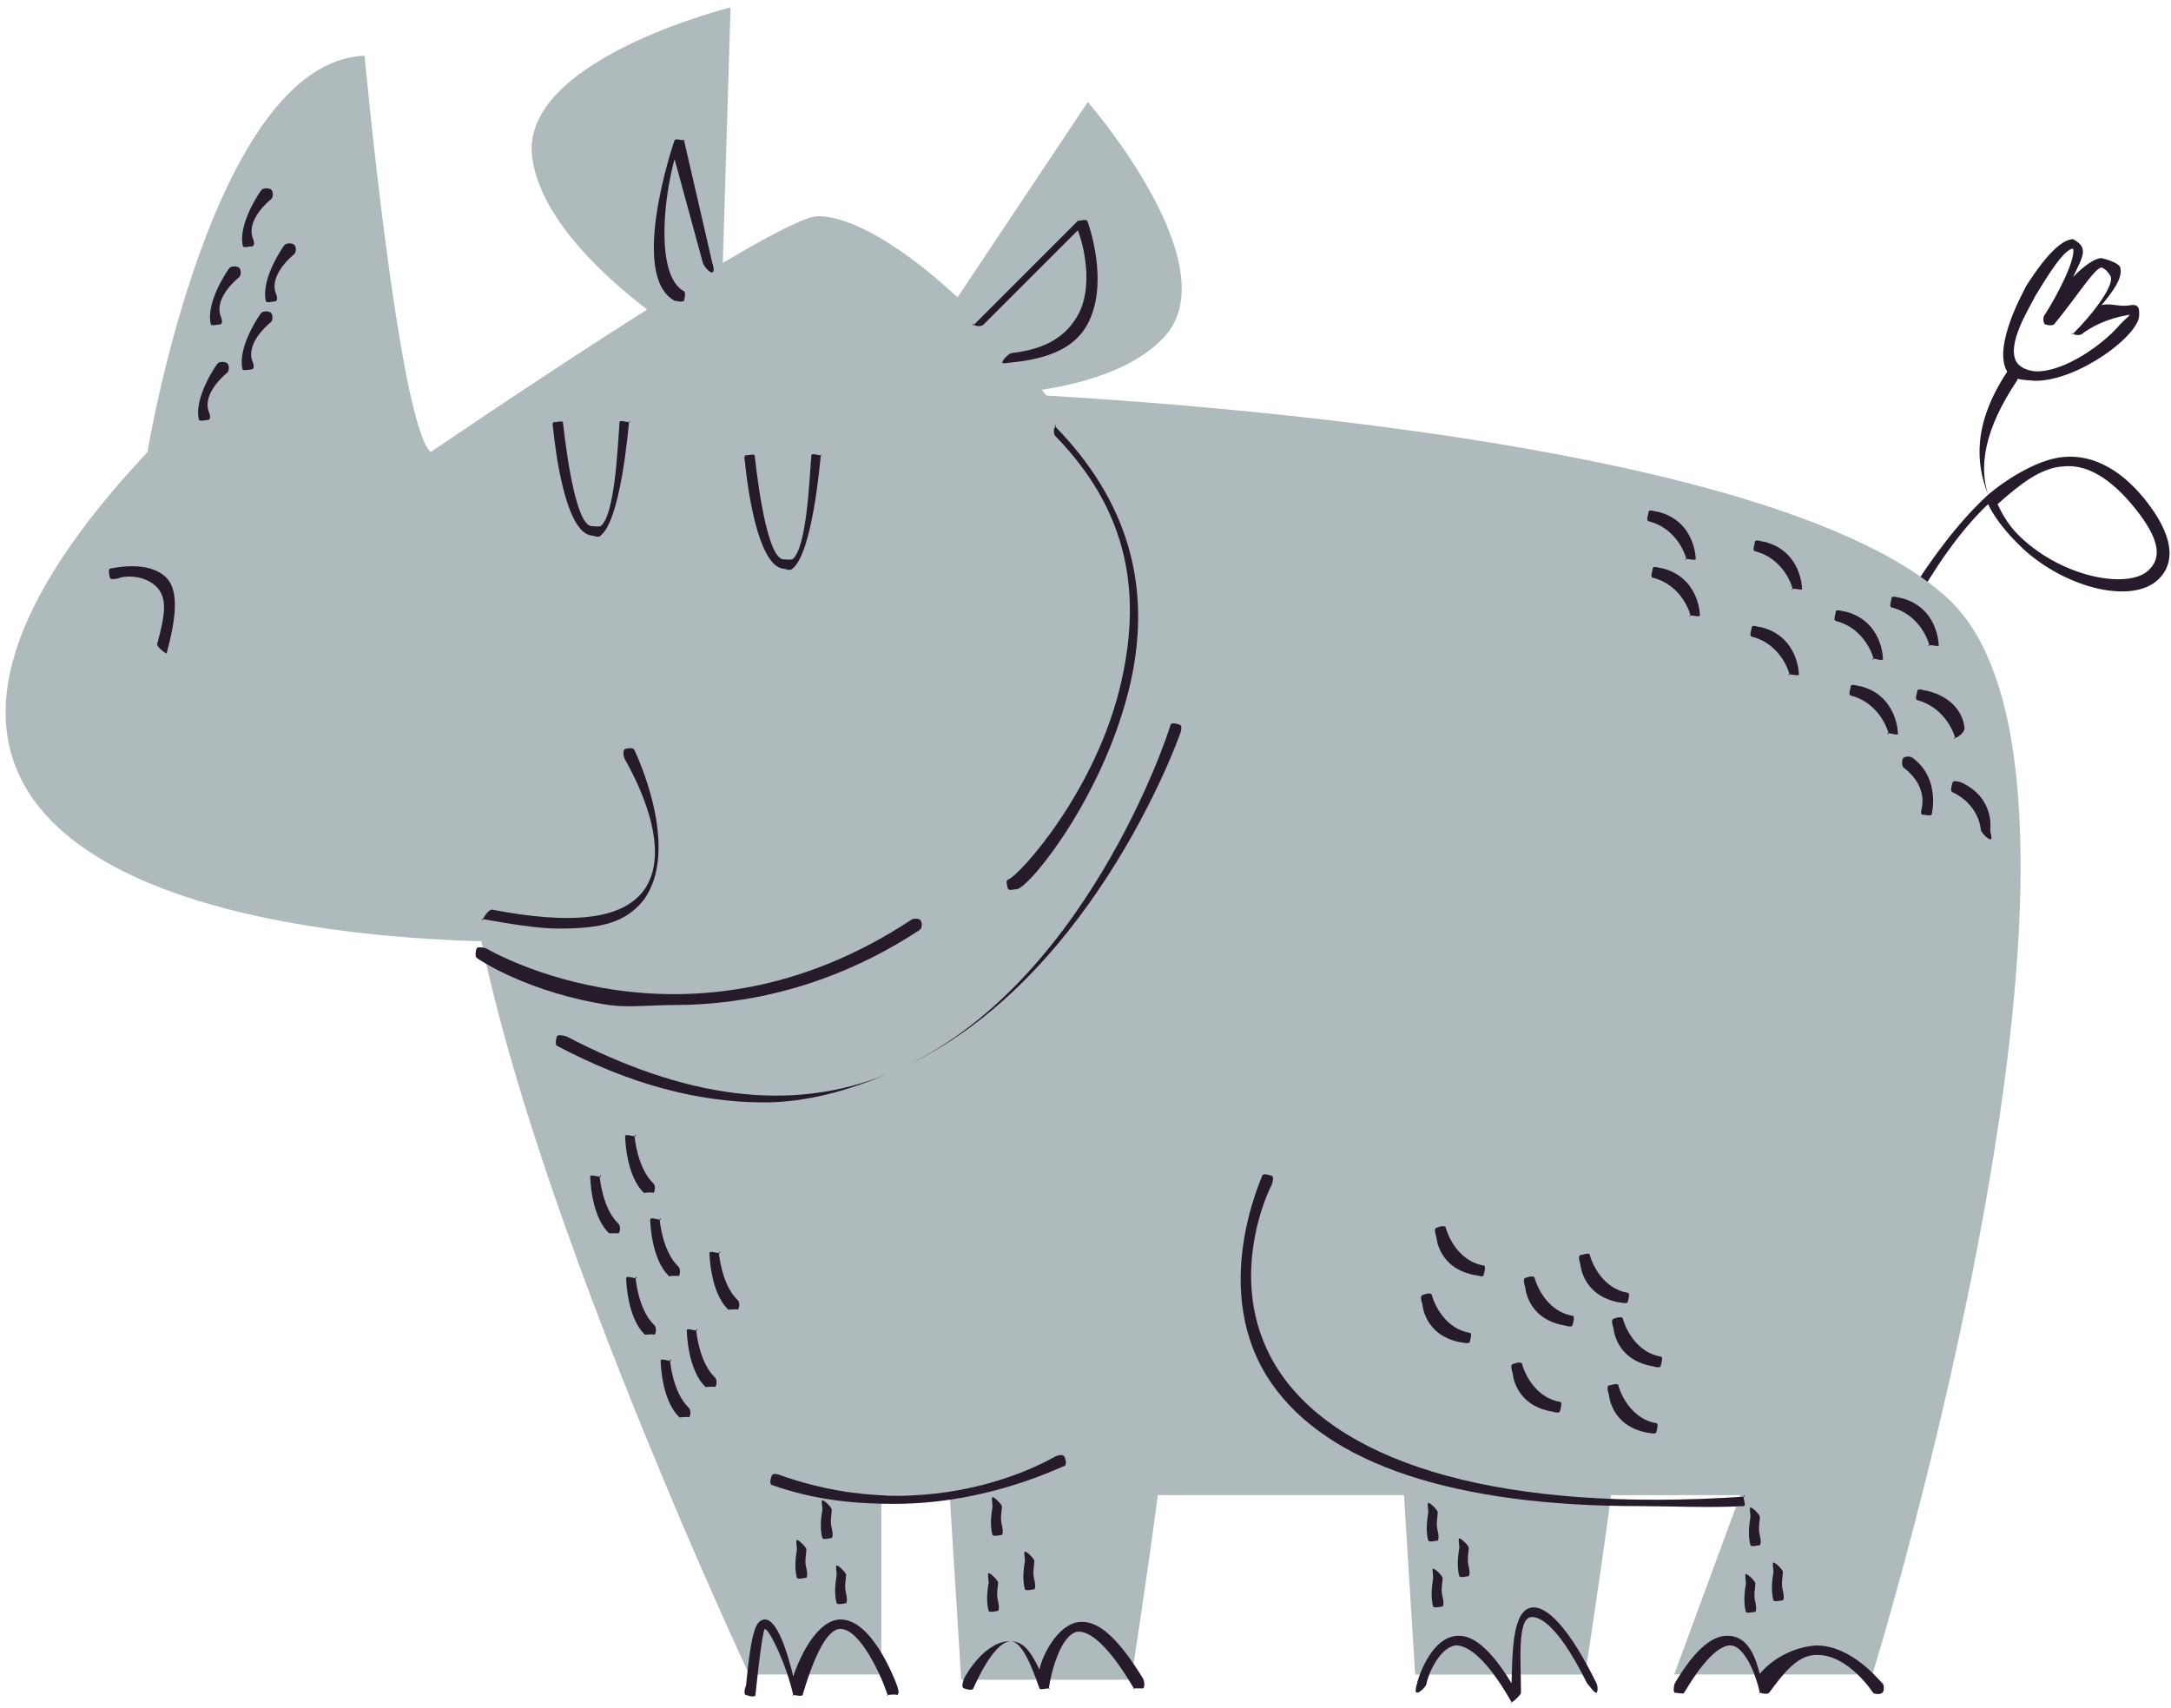 <?xml version="1.0" encoding="UTF-8"?> <svg xmlns="http://www.w3.org/2000/svg" width="230" height="181" viewBox="0 0 230 181" fill="none"><path d="M198.625 70.416C198.526 70.416 198.724 70.517 198.625 70.416C198.427 70.315 198.427 69.72 198.625 69.416C198.923 68.808 204.08 58.391 210.625 52.416C209.336 49.175 208.956 44.986 212.625 39.416C212.824 39.214 213.427 39.214 213.625 39.416C213.824 39.619 213.824 40.214 213.625 40.416C210.254 45.48 209.634 49.378 210.625 52.416C212.906 50.492 216.146 48.619 218.625 48.416C221.898 48.112 225.047 49.973 227.625 53.416C231.195 58.176 229.617 60.505 228.625 61.416C225.948 63.948 219.286 62.467 214.625 58.416C213.634 57.505 211.617 55.543 210.625 53.416C204.279 59.391 199.724 70.213 199.625 70.416C199.625 70.619 198.724 70.416 198.625 70.416ZM211.625 53.416C212.518 55.34 213.435 56.403 214.625 57.416C219.187 61.366 225.642 62.34 227.625 60.416C228.914 59.201 228.906 57.454 226.625 54.416C224.245 51.276 221.501 49.112 218.625 49.416C216.146 49.517 213.807 51.492 211.625 53.416Z" fill="#261B2A"></path><path d="M100.367 41.413C100.367 41.413 185.209 43.871 206.367 63.413C227.526 82.955 198.367 177.413 198.367 177.413H177.367L184.367 158.413H93.367V177.413H79.367C79.367 177.413 39.99 93.562 51.367 76.413C62.745 59.264 91.185 41.114 100.367 41.413Z" fill="#AFBABD"></path><path d="M15.622 47.906C15.622 47.906 22.421 6.504 38.622 5.906C38.622 5.906 42.222 44.72 45.622 47.906C45.622 47.906 82.222 22.906 86.622 22.906C100.223 22.906 138.523 68.684 118.622 86.906C98.621 105.129 -45.581 113.029 15.622 47.906Z" fill="#AFBABD"></path><path d="M97.242 37.804L115.242 10.804C115.242 10.804 130.487 28.297 123.242 35.804C115.997 43.412 97.242 41.804 97.242 41.804V37.804Z" fill="#AFBABD"></path><path d="M76.395 33.785L77.395 0.785C77.395 0.785 54.878 6.369 56.395 16.785C57.911 27.201 74.395 36.785 74.395 36.785L76.395 33.785Z" fill="#AFBABD"></path><path d="M82.952 60.253C82.857 60.253 83.047 60.253 82.952 60.253C80.19 59.866 79.142 51.092 78.952 49.253C78.952 48.963 78.761 48.35 78.952 48.253C79.238 48.253 79.857 48.059 79.952 48.253C80.428 52.511 81.428 59.059 82.952 59.253C83.047 59.253 83.761 59.35 83.952 59.253C85.476 58.092 85.761 50.672 85.952 48.253C85.952 47.963 86.761 48.253 86.952 48.253C87.238 48.253 86.952 48.059 86.952 48.253C86.857 49.221 86.047 58.608 83.952 60.253C83.666 60.543 83.238 60.253 82.952 60.253Z" fill="#261B2A"></path><path d="M62.637 56.739C62.542 56.739 62.733 56.739 62.637 56.739C59.876 56.352 58.828 47.578 58.637 45.739C58.637 45.449 58.447 44.836 58.637 44.739C58.923 44.739 59.542 44.546 59.637 44.739C60.114 48.997 61.114 55.546 62.637 55.739C62.733 55.739 63.447 55.836 63.637 55.739C65.161 54.578 65.447 47.159 65.637 44.739C65.637 44.449 66.447 44.739 66.637 44.739C66.923 44.739 66.637 44.546 66.637 44.739C66.542 45.707 65.733 55.094 63.637 56.739C63.447 57.03 62.923 56.739 62.637 56.739Z" fill="#261B2A"></path><path d="M59.168 98.383C56.947 98.383 53.993 97.879 51.168 97.383C50.865 97.284 51.168 97.681 51.168 97.383C51.269 97.085 51.865 96.284 52.168 96.383C60.443 97.972 65.847 97.461 68.168 94.383C71.801 89.519 66.168 80.483 66.168 80.383C66.067 80.185 65.966 79.582 66.168 79.383C66.37 79.284 66.966 79.185 67.168 79.383C67.37 79.78 72.204 89.923 68.168 95.383C66.25 97.766 63.709 98.383 59.168 98.383Z" fill="#261B2A"></path><path d="M17.652 69.241V69.241C17.363 69.141 16.556 68.441 16.652 68.241C17.521 65.042 17.714 63.441 16.652 62.241C15.108 60.641 12.652 61.141 12.652 61.241C12.363 61.341 11.749 61.441 11.652 61.241C11.556 60.941 11.459 60.341 11.652 60.241C11.845 60.241 15.722 59.242 17.652 61.241C19.004 62.641 18.618 65.642 17.652 69.241C17.459 69.241 17.846 69.241 17.652 69.241Z" fill="#261B2A"></path><path d="M107.801 94.194C107.603 94.194 106.901 94.395 106.801 94.194C106.702 93.892 106.504 93.294 106.801 93.194C108.089 92.691 116.226 83.652 118.801 72.194C121.08 62.142 119.132 53.732 111.801 46.194C111.603 45.993 111.603 45.395 111.801 45.194C112 44.993 111.603 44.993 111.801 45.194C119.33 52.933 122.08 61.841 119.801 72.194C117.226 83.753 109.486 93.591 107.801 94.194C107.702 94.194 107.901 94.194 107.801 94.194Z" fill="#261B2A"></path><path d="M99.835 145.967L101.835 177.967H119.835C119.835 177.967 125.936 138.976 123.835 140.967C121.734 142.957 99.835 145.967 99.835 145.967Z" fill="#AFBABD"></path><path d="M147.927 145.424L149.927 177.424H167.927C167.927 177.424 174.027 138.434 171.927 140.424C169.826 142.415 147.927 145.424 147.927 145.424Z" fill="#AFBABD"></path><path d="M107.187 38.401C106.885 38.401 106.187 38.605 106.187 38.401C106.187 38.093 106.986 37.401 107.187 37.401C110.904 36.991 112.981 35.552 114.187 33.401C115.895 30.327 114.79 25.937 114.187 24.401L104.187 34.401C103.986 34.605 103.388 34.605 103.187 34.401C102.986 34.196 102.986 34.605 103.187 34.401L114.187 23.401C114.287 23.298 114.086 23.298 114.187 23.401C114.388 23.401 115.086 23.196 115.187 23.401C115.287 23.605 117.598 29.995 115.187 34.401C113.881 36.757 111.305 37.991 107.187 38.401Z" fill="#261B2A"></path><path d="M71.466 31.861C71.373 31.861 71.466 31.963 71.466 31.861C66.619 29.214 71.279 15.37 71.466 14.861C71.559 14.657 72.186 14.861 72.466 14.861C72.652 14.861 72.373 14.657 72.466 14.861L75.466 27.861C75.559 28.166 75.745 28.759 75.466 28.861C75.186 28.963 74.559 28.166 74.466 27.861L71.466 16.861C70.254 21.238 69.483 29.232 72.466 30.861C72.652 30.963 72.559 31.556 72.466 31.861C72.279 32.065 71.652 31.861 71.466 31.861Z" fill="#261B2A"></path><path d="M80.999 116.8C73.986 116.8 66.714 114.885 58.999 110.8C58.799 110.7 58.899 110.098 58.999 109.8C59.1 109.6 59.699 109.7 59.999 109.8C72.423 116.277 83.68 117.985 93.999 113.8C114.838 105.428 123.999 77.099 123.999 76.799C124.1 76.501 124.799 76.7 124.999 76.799C125.3 76.899 125.1 77.6 124.999 77.799C124.899 78.099 115.239 105.229 93.999 113.8C89.992 115.494 85.508 116.8 80.999 116.8Z" fill="#261B2A"></path><path d="M71.5 106.482C68.986 106.482 66.511 106.775 64.5 106.482C56.055 105.211 50.701 101.677 50.5 101.482C50.299 101.384 50.399 100.677 50.5 100.482C50.6 100.286 51.299 100.384 51.5 100.482C51.701 100.579 72.773 113.118 96.5 97.482C96.701 97.286 97.299 97.286 97.5 97.482C97.701 97.677 97.701 98.286 97.5 98.482C88.049 104.736 78.638 106.482 71.5 106.482Z" fill="#261B2A"></path><path d="M120.118 178.883C119.917 178.883 120.218 179.071 120.118 178.883C116.914 173.43 115.019 172.789 114.118 172.883C112.315 173.259 111.318 177.379 111.118 178.883C111.118 179.071 111.318 178.883 111.118 178.883C110.917 178.883 110.118 179.071 110.118 178.883C109.217 176.251 108.219 173.977 107.118 173.883C105.416 173.883 103.618 177.755 103.118 178.883C103.018 179.165 102.418 178.977 102.118 178.883C101.817 178.789 102.018 178.165 102.118 177.883C102.318 177.413 104.414 173.789 107.118 173.883C108.419 173.977 109.116 174.815 110.118 176.883C110.518 175.097 112.115 172.259 114.118 171.883C116.12 171.507 118.314 173.277 121.118 177.883C121.218 178.071 121.318 178.695 121.118 178.883C120.917 178.883 120.218 178.883 120.118 178.883Z" fill="#261B2A"></path><path d="M94.034 179.582C93.832 179.582 94.135 179.781 94.034 179.582C93.429 177.688 91.152 172.582 89.034 172.582C88.025 172.582 86.648 174.099 85.034 179.582C84.933 179.781 84.236 179.582 84.034 179.582C83.832 179.582 84.135 179.781 84.034 179.582C83.328 176.392 81.538 172.681 81.034 172.582C80.933 172.582 80.639 173.8 80.034 179.582C80.034 179.881 79.236 179.681 79.034 179.582C78.731 179.582 78.933 178.781 79.034 178.582C79.639 172.402 80.126 171.681 81.034 171.582C82.345 171.582 83.429 175.09 84.034 177.582C85.345 173.894 87.218 171.582 89.034 171.582C92.362 171.582 94.731 177.784 95.034 178.582C95.135 178.881 95.336 179.482 95.034 179.582C94.832 179.482 94.135 179.582 94.034 179.582Z" fill="#261B2A"></path><path d="M160.135 180.343C159.934 180.343 160.236 180.54 160.135 180.343C157.013 174.821 154.941 174.244 154.135 174.343C152.524 174.639 151.337 177.258 151.135 178.343C151.135 178.639 150.437 179.343 150.135 179.343C149.833 179.343 150.034 178.639 150.135 178.343C150.135 178.145 151.416 173.737 154.135 173.343C155.948 173.047 157.919 174.694 160.135 178.343C160.236 175.68 160.121 170.836 162.135 170.343C163.847 169.948 166.315 172.623 169.135 178.343C169.236 178.54 169.337 179.145 169.135 179.343C168.934 179.441 168.337 178.54 168.135 178.343C164.711 171.44 162.739 171.244 162.135 171.343C160.725 171.639 161.135 176.089 161.135 179.343C161.135 179.54 160.437 180.244 160.135 180.343C160.135 180.441 160.135 180.343 160.135 180.343Z" fill="#261B2A"></path><path d="M173.715 159.575C154.001 159.575 140.658 155.117 134.715 146.575C127.978 136.841 133.715 124.774 133.715 124.575C133.814 124.277 134.417 124.476 134.715 124.575C135.012 124.674 134.814 125.277 134.715 125.575C134.616 125.674 129.276 136.238 135.715 145.575C142.451 155.309 159.453 160.263 184.715 158.575C185.012 158.575 184.715 158.277 184.715 158.575C184.715 158.873 185.012 159.575 184.715 159.575C181.049 159.774 176.984 159.575 173.715 159.575Z" fill="#261B2A"></path><path d="M177.431 179.341C177.329 179.341 177.431 179.437 177.431 179.341C177.228 179.244 177.329 178.63 177.431 178.341C179.667 174.586 181.602 173.052 183.431 173.341C185.362 173.63 186.024 175.8 186.431 177.341C188.057 175.415 190.5 174.437 192.431 174.341V174.341C196.293 174.341 199.228 178.244 199.431 178.341C199.634 178.533 199.634 179.148 199.431 179.341C199.228 179.533 198.634 179.533 198.431 179.341C198.431 179.341 195.784 175.244 192.431 175.341C190.5 175.341 189.057 177.126 187.431 179.341C187.329 179.533 186.634 179.437 186.431 179.341C186.228 179.341 186.431 179.533 186.431 179.341C186.228 178.185 185.057 174.533 183.431 174.341C182.516 174.244 180.87 175.201 178.431 179.341C178.431 179.533 177.634 179.341 177.431 179.341Z" fill="#261B2A"></path><path d="M164.262 149.527C164.167 149.527 164.167 149.527 164.262 149.527C160.454 148.786 160.262 145.527 160.262 145.527C160.167 145.21 159.977 144.633 160.262 144.527C160.548 144.421 161.167 144.21 161.262 144.527C161.262 144.633 162.216 147.998 165.262 148.527C165.548 148.527 165.357 149.21 165.262 149.527C165.167 149.844 164.453 149.527 164.262 149.527Z" fill="#261B2A"></path><path d="M165.592 140.404C161.784 139.663 161.592 136.404 161.592 136.404C161.497 136.087 161.307 135.51 161.592 135.404C161.878 135.298 162.497 135.087 162.592 135.404C162.592 135.51 163.546 138.875 166.592 139.404C166.878 139.404 166.687 140.087 166.592 140.404C166.497 140.721 165.783 140.404 165.592 140.404Z" fill="#261B2A"></path><path d="M154.697 142.212C154.602 142.212 154.602 142.212 154.697 142.212C150.889 141.471 150.697 138.212 150.697 138.212C150.602 137.894 150.411 137.317 150.697 137.212C150.982 137.106 151.602 136.894 151.697 137.212C151.697 137.317 152.65 140.683 155.697 141.212C155.982 141.212 155.792 141.894 155.697 142.212C155.602 142.423 154.887 142.212 154.697 142.212Z" fill="#261B2A"></path><path d="M174.456 151.782C174.36 151.782 174.36 151.782 174.456 151.782C170.647 151.038 170.456 147.782 170.456 147.782C170.36 147.463 170.17 146.889 170.456 146.782C170.741 146.782 171.36 146.463 171.456 146.782C171.456 146.889 172.409 150.251 175.456 150.782C175.741 150.782 175.551 151.463 175.456 151.782C175.36 151.995 174.646 151.782 174.456 151.782Z" fill="#261B2A"></path><path d="M174.936 144.728C171.128 143.987 170.936 140.728 170.936 140.728C170.841 140.41 170.65 139.833 170.936 139.728C171.222 139.622 171.841 139.41 171.936 139.728C171.936 139.833 172.89 143.199 175.936 143.728C176.222 143.728 176.031 144.41 175.936 144.728C175.841 145.045 175.126 144.728 174.936 144.728Z" fill="#261B2A"></path><path d="M171.431 137.968C171.336 137.968 171.336 137.968 171.431 137.968C167.623 137.223 167.431 133.968 167.431 133.968C167.336 133.649 167.146 133.074 167.431 132.968C167.717 132.968 168.336 132.649 168.431 132.968C168.431 133.074 169.385 136.436 172.431 136.968C172.717 136.968 172.526 137.649 172.431 137.968C172.336 138.181 171.622 137.968 171.431 137.968Z" fill="#261B2A"></path><path d="M204.392 68.351C204.088 68.351 204.392 68.551 204.392 68.351C204.392 68.251 203.539 65.151 200.392 64.351C200.088 64.251 200.392 63.651 200.392 63.351C200.494 63.051 201.088 63.351 201.392 63.351C205.351 64.351 205.392 68.351 205.392 68.351C205.494 68.551 204.798 68.351 204.392 68.351C204.494 68.351 204.494 68.351 204.392 68.351Z" fill="#261B2A"></path><path d="M179.092 65.206C178.786 65.206 179.092 65.406 179.092 65.206C179.092 65.106 178.255 62.006 175.092 61.206C174.786 61.106 175.092 60.506 175.092 60.206C175.194 59.906 175.786 60.206 176.092 60.206C180.072 61.206 180.092 65.206 180.092 65.206C180.092 65.406 179.398 65.206 179.092 65.206Z" fill="#261B2A"></path><path d="M178.65 59.222C178.344 59.222 178.65 59.422 178.65 59.222C178.65 59.122 177.813 56.022 174.65 55.222C174.344 55.122 174.65 54.522 174.65 54.222C174.752 53.922 175.344 54.222 175.65 54.222C179.629 55.222 179.65 59.222 179.65 59.222C179.65 59.422 178.956 59.222 178.65 59.222Z" fill="#261B2A"></path><path d="M200.069 77.695C199.764 77.695 200.069 77.895 200.069 77.695C200.069 77.595 199.216 74.495 196.069 73.695C195.764 73.595 196.069 72.995 196.069 72.695C196.17 72.395 196.764 72.695 197.069 72.695C201.028 73.695 201.069 77.695 201.069 77.695C201.17 77.995 200.475 77.695 200.069 77.695C200.17 77.695 200.17 77.695 200.069 77.695Z" fill="#261B2A"></path><path d="M207.123 78.177C206.817 78.177 207.123 78.373 207.123 78.177C207.123 78.079 206.287 75.059 203.123 74.177C202.817 74.079 203.123 73.471 203.123 73.177C203.225 72.883 203.817 73.177 204.123 73.177C208.103 74.157 208.123 77.177 208.123 77.177C208.123 77.569 207.429 78.177 207.123 78.177Z" fill="#261B2A"></path><path d="M210.853 88.929C210.57 88.929 209.853 88.138 209.853 87.929C209.853 87.824 209.683 85.288 206.853 83.929C206.57 83.824 206.758 83.243 206.853 82.929C206.947 82.615 207.57 82.824 207.853 82.929C211.344 84.602 210.853 87.824 210.853 87.929C210.853 88.243 211.136 88.929 210.853 88.929Z" fill="#261B2A"></path><path d="M203.644 86.306V86.306C203.373 86.209 203.644 85.596 203.644 85.306C203.644 85.209 204.083 83.142 201.644 81.306C201.464 81.112 201.464 80.499 201.644 80.306C201.825 80.112 202.464 80.112 202.644 80.306C205.625 82.528 204.644 86.306 204.644 86.306C204.554 86.499 203.825 86.306 203.644 86.306Z" fill="#261B2A"></path><path d="M198.483 69.791C198.177 69.791 198.483 69.991 198.483 69.791C198.483 69.691 197.646 66.591 194.483 65.791C194.177 65.691 194.483 65.091 194.483 64.791C194.585 64.491 195.177 64.791 195.483 64.791C199.462 65.791 199.483 69.791 199.483 69.791C199.483 70.091 198.789 69.791 198.483 69.791Z" fill="#261B2A"></path><path d="M189.58 71.451C189.274 71.451 189.58 71.651 189.58 71.451C189.58 71.351 188.744 68.251 185.58 67.451C185.274 67.351 185.58 66.751 185.58 66.451C185.682 66.151 186.274 66.451 186.58 66.451C190.56 67.451 190.58 71.451 190.58 71.451C190.58 71.651 189.887 71.451 189.58 71.451Z" fill="#261B2A"></path><path d="M189.915 62.401C189.609 62.401 189.915 62.601 189.915 62.401C189.915 62.301 189.079 59.201 185.915 58.401C185.609 58.301 185.915 57.701 185.915 57.401C186.017 57.101 186.609 57.401 186.915 57.401C190.895 58.401 190.915 62.401 190.915 62.401C190.915 62.601 190.221 62.301 189.915 62.401Z" fill="#261B2A"></path><path d="M156.175 135.083C152.367 134.343 152.175 131.083 152.175 131.083C152.08 130.766 151.89 130.189 152.175 130.083C152.461 129.977 153.08 129.766 153.175 130.083C153.175 130.189 154.129 133.554 157.175 134.083C157.461 134.083 157.27 134.766 157.175 135.083C157.175 135.401 156.461 135.083 156.175 135.083Z" fill="#261B2A"></path><path d="M94.769 159.333C90.831 159.333 86.516 159.014 81.769 157.333C81.466 157.228 81.668 156.544 81.769 156.333C81.87 156.018 82.567 156.228 82.769 156.333C99.23 162.111 111.668 154.333 111.769 154.333C111.971 154.228 112.567 154.018 112.769 154.333C112.87 154.544 113.072 155.123 112.769 155.333C112.668 155.228 104.969 159.333 94.769 159.333Z" fill="#261B2A"></path><path d="M26.733 26.095C26.501 26.095 25.849 26.285 25.733 26.095C25.153 23.718 27.617 20.19 27.733 20.095C27.964 19.905 28.501 19.905 28.733 20.095C28.964 20.285 28.964 20.905 28.733 21.095C28.733 21.095 26.153 23.098 26.733 25.095C26.849 25.381 27.08 26 26.733 26.095V26.095Z" fill="#261B2A"></path><path d="M29.17 31.931C28.938 31.931 28.286 32.121 28.17 31.931C27.591 29.554 30.054 26.026 30.17 25.931C30.402 25.741 30.938 25.741 31.17 25.931C31.402 26.121 31.402 26.741 31.17 26.931C31.17 26.931 28.591 28.934 29.17 30.931C29.286 31.216 29.518 31.836 29.17 31.931C29.17 31.931 29.286 31.931 29.17 31.931Z" fill="#261B2A"></path><path d="M23.333 34.368C23.102 34.368 22.449 34.558 22.333 34.368C21.754 31.99 24.217 28.463 24.333 28.368C24.565 28.177 25.102 28.177 25.333 28.368C25.565 28.558 25.565 29.177 25.333 29.368C25.333 29.368 22.754 31.371 23.333 33.368C23.449 33.653 23.681 34.273 23.333 34.368C23.333 34.368 23.449 34.368 23.333 34.368Z" fill="#261B2A"></path><path d="M26.695 39.133C26.463 39.133 25.81 39.324 25.695 39.133C25.115 36.756 27.579 33.228 27.695 33.133C27.926 32.943 28.463 32.943 28.695 33.133C28.926 33.324 28.926 33.943 28.695 34.133C28.695 34.133 26.115 36.136 26.695 38.133C26.81 38.419 27.042 39.038 26.695 39.133V39.133Z" fill="#261B2A"></path><path d="M22.075 44.488C21.844 44.488 21.191 44.679 21.075 44.488C20.496 42.111 22.959 38.584 23.075 38.488C23.307 38.298 23.844 38.298 24.075 38.488C24.307 38.679 24.307 39.298 24.075 39.488C24.075 39.488 21.496 41.491 22.075 43.488C22.191 43.774 22.423 44.393 22.075 44.488C22.075 44.488 22.191 44.488 22.075 44.488Z" fill="#261B2A"></path><path d="M64.533 130.669C64.431 130.669 64.635 130.765 64.533 130.669C62.601 128.86 62.533 124.765 62.533 124.669C62.533 124.384 63.228 124.669 63.533 124.669C63.838 124.669 63.533 124.384 63.533 124.669C63.533 124.669 63.804 128.05 65.533 129.669C65.737 129.86 65.737 130.479 65.533 130.669C65.431 130.669 64.635 130.669 64.533 130.669Z" fill="#261B2A"></path><path d="M70.886 135.214C70.784 135.214 70.987 135.31 70.886 135.214C68.954 133.405 68.886 129.31 68.886 129.214C68.886 128.929 69.581 129.214 69.886 129.214C70.191 129.214 69.886 128.929 69.886 129.214C69.886 129.214 70.157 132.595 71.886 134.214C72.089 134.405 72.089 135.024 71.886 135.214C71.682 135.119 70.987 135.214 70.886 135.214Z" fill="#261B2A"></path><path d="M68.337 141.418C68.235 141.418 68.439 141.514 68.337 141.418C66.405 139.609 66.337 135.514 66.337 135.418C66.337 135.133 67.032 135.418 67.337 135.418C67.642 135.418 67.337 135.133 67.337 135.418C67.337 135.418 67.608 138.799 69.337 140.418C69.54 140.609 69.54 141.228 69.337 141.418C69.235 141.323 68.439 141.418 68.337 141.418Z" fill="#261B2A"></path><path d="M77.165 138.761C77.063 138.761 77.267 138.856 77.165 138.761C75.233 136.952 75.165 132.856 75.165 132.761C75.165 132.476 75.86 132.761 76.165 132.761C76.47 132.761 76.165 132.476 76.165 132.761C76.165 132.761 76.436 136.142 78.165 137.761C78.368 137.952 78.368 138.571 78.165 138.761C78.063 138.666 77.368 138.761 77.165 138.761Z" fill="#261B2A"></path><path d="M71.99 150.173C71.888 150.173 72.092 150.268 71.99 150.173C70.058 148.363 69.99 144.268 69.99 144.173C69.99 143.887 70.685 144.173 70.99 144.173C71.295 144.173 70.99 143.887 70.99 144.173C70.99 144.173 71.261 147.554 72.99 149.173C73.194 149.363 73.194 149.982 72.99 150.173C72.888 150.078 72.092 150.173 71.99 150.173Z" fill="#261B2A"></path><path d="M74.761 146.96C74.659 146.96 74.862 147.056 74.761 146.96C72.829 145.151 72.761 141.056 72.761 140.96C72.761 140.675 73.456 140.96 73.761 140.96C74.066 140.96 73.761 140.675 73.761 140.96C73.761 140.96 74.032 144.341 75.761 145.96C75.964 146.151 75.964 146.77 75.761 146.96C75.659 146.865 74.964 146.96 74.761 146.96Z" fill="#261B2A"></path><path d="M68.228 126.386C68.126 126.386 68.329 126.481 68.228 126.386C66.295 124.577 66.228 120.481 66.228 120.386C66.228 120.101 66.922 120.386 67.228 120.386C67.533 120.386 67.228 120.101 67.228 120.386C67.228 120.386 67.499 123.767 69.228 125.386C69.431 125.577 69.431 126.196 69.228 126.386C69.024 126.291 68.329 126.386 68.228 126.386Z" fill="#261B2A"></path><path d="M152.835 170.206C152.686 170.206 151.909 170.428 151.835 170.206C151.464 168.984 151.835 167.317 151.835 167.206C151.835 166.873 151.686 166.206 151.835 166.206C152.058 166.206 152.835 166.984 152.835 167.206C152.835 167.651 152.612 168.428 152.835 169.206C152.909 169.539 152.983 169.984 152.835 170.206C152.761 170.317 152.909 170.206 152.835 170.206Z" fill="#261B2A"></path><path d="M155.605 166.994C155.457 166.994 154.68 167.216 154.605 166.994C154.234 165.771 154.605 164.105 154.605 163.994C154.605 163.66 154.457 162.994 154.605 162.994C154.828 162.994 155.605 163.771 155.605 163.994C155.605 164.438 155.383 165.216 155.605 165.994C155.68 166.327 155.754 166.771 155.605 166.994C155.531 166.994 155.68 166.994 155.605 166.994Z" fill="#261B2A"></path><path d="M152.319 163.225C152.171 163.225 151.393 163.447 151.319 163.225C150.948 162.003 151.319 160.336 151.319 160.225C151.319 159.892 151.171 159.225 151.319 159.225C151.542 159.225 152.319 160.003 152.319 160.225C152.319 160.67 152.097 161.447 152.319 162.225C152.393 162.558 152.468 163.003 152.319 163.225C152.319 163.336 152.393 163.225 152.319 163.225Z" fill="#261B2A"></path><path d="M105.741 170.675C105.593 170.675 104.815 170.898 104.741 170.675C104.37 169.453 104.741 167.786 104.741 167.675C104.741 167.342 104.593 166.675 104.741 166.675C104.964 166.675 105.741 167.453 105.741 167.675C105.741 168.12 105.518 168.898 105.741 169.675C105.815 170.009 105.89 170.453 105.741 170.675C105.741 170.786 105.815 170.675 105.741 170.675Z" fill="#261B2A"></path><path d="M109.583 168.386C109.434 168.386 108.657 168.608 108.583 168.386C108.212 167.164 108.583 165.497 108.583 165.386C108.583 165.052 108.434 164.386 108.583 164.386C108.806 164.386 109.583 165.164 109.583 165.386C109.583 165.83 109.36 166.608 109.583 167.386C109.657 167.719 109.731 168.164 109.583 168.386C109.583 168.497 109.657 168.386 109.583 168.386Z" fill="#261B2A"></path><path d="M106.149 162.624C106.001 162.624 105.224 162.846 105.149 162.624C104.778 161.401 105.149 159.735 105.149 159.624C105.149 159.29 105.001 158.624 105.149 158.624C105.372 158.624 106.149 159.401 106.149 159.624C106.149 160.068 105.927 160.846 106.149 161.624C106.224 161.957 106.298 162.401 106.149 162.624C106.075 162.735 106.149 162.624 106.149 162.624Z" fill="#261B2A"></path><path d="M89.639 169.859C89.49 169.859 88.713 170.081 88.639 169.859C88.267 168.637 88.639 166.97 88.639 166.859C88.639 166.526 88.49 165.859 88.639 165.859C88.861 165.859 89.639 166.637 89.639 166.859C89.639 167.303 89.416 168.081 89.639 168.859C89.713 169.192 89.787 169.637 89.639 169.859C89.564 169.97 89.713 169.859 89.639 169.859Z" fill="#261B2A"></path><path d="M85.429 167.162C85.28 167.162 84.503 167.384 84.429 167.162C84.058 165.939 84.429 164.273 84.429 164.162C84.429 163.828 84.28 163.162 84.429 163.162C84.651 163.162 85.429 163.939 85.429 164.162C85.429 164.606 85.206 165.384 85.429 166.162C85.503 166.495 85.577 166.939 85.429 167.162C85.429 167.273 85.503 167.162 85.429 167.162Z" fill="#261B2A"></path><path d="M88.125 162.952C87.977 162.952 87.199 163.174 87.125 162.952C86.754 161.729 87.125 160.063 87.125 159.952C87.125 159.618 86.977 158.952 87.125 158.952C87.347 158.952 88.125 159.729 88.125 159.952C88.125 160.396 87.902 161.174 88.125 161.952C88.199 162.285 88.273 162.729 88.125 162.952C88.051 163.063 88.125 162.952 88.125 162.952Z" fill="#261B2A"></path><path d="M185.967 170.768C185.818 170.768 185.041 170.99 184.967 170.768C184.596 169.546 184.967 167.879 184.967 167.768C184.967 167.435 184.818 166.768 184.967 166.768C185.189 166.768 185.967 167.546 185.967 167.768C185.967 168.213 185.744 168.99 185.967 169.768C186.041 170.101 186.115 170.546 185.967 170.768C185.892 170.879 186.041 170.768 185.967 170.768Z" fill="#261B2A"></path><path d="M186.449 163.713C186.301 163.713 185.523 163.936 185.449 163.713C185.078 162.491 185.449 160.824 185.449 160.713C185.449 160.38 185.301 159.713 185.449 159.713C185.672 159.713 186.449 160.491 186.449 160.713C186.449 161.158 186.226 161.936 186.449 162.713C186.523 163.047 186.598 163.491 186.449 163.713C186.375 163.824 186.449 163.713 186.449 163.713Z" fill="#261B2A"></path><path d="M188.885 169.55C188.736 169.55 187.959 169.772 187.885 169.55C187.514 168.328 187.885 166.661 187.885 166.55C187.885 166.216 187.736 165.55 187.885 165.55C188.107 165.55 188.885 166.328 188.885 166.55C188.885 166.994 188.662 167.772 188.885 168.55C188.959 168.883 189.033 169.328 188.885 169.55C188.885 169.661 188.959 169.55 188.885 169.55Z" fill="#261B2A"></path><path d="M215.628 40.347C215.53 40.347 215.726 40.347 215.628 40.347C214.356 40.247 213.117 40.254 212.628 39.347C211.062 36.629 214.53 30.649 214.628 30.348C215.215 29.441 217.769 25.348 219.628 25.348C219.824 25.348 219.432 25.247 219.628 25.348C219.824 25.448 220.53 25.844 220.628 26.348C220.824 27.153 220.215 28.039 219.628 29.348C220.802 28.139 221.943 27.348 222.628 27.348V27.348C223.509 27.549 224.53 27.945 224.628 28.348C224.922 29.455 223.802 30.938 222.628 32.347C223.411 32.045 224.552 32.549 225.628 32.347C226.704 32.146 226.628 32.844 226.628 33.347C226.726 35.462 220.227 40.347 215.628 40.347ZM219.628 26.348C218.649 26.348 216.802 29.435 215.628 31.348C214.943 32.757 212.552 36.435 213.628 38.347C214.019 38.952 214.747 39.247 215.628 39.347C218.759 39.448 222.964 36.361 224.628 34.347C225.313 33.643 225.53 33.549 225.628 33.347C225.53 33.347 225.726 33.347 225.628 33.347C222.399 33.851 220.628 35.347 220.628 35.347C220.432 35.549 219.824 35.549 219.628 35.347C219.432 35.146 219.432 35.549 219.628 35.347C221.389 33.636 223.922 30.455 223.628 29.348C223.628 29.247 223.117 28.448 222.628 28.348C221.943 28.348 219.879 31.629 217.628 34.347C217.432 34.549 216.824 34.448 216.628 34.347C216.432 34.146 216.432 33.549 216.628 33.347C217.998 31.233 219.922 27.455 219.628 26.348C219.628 26.247 219.628 26.348 219.628 26.348C219.628 26.146 219.726 26.348 219.628 26.348Z" fill="#261B2A"></path></svg> 